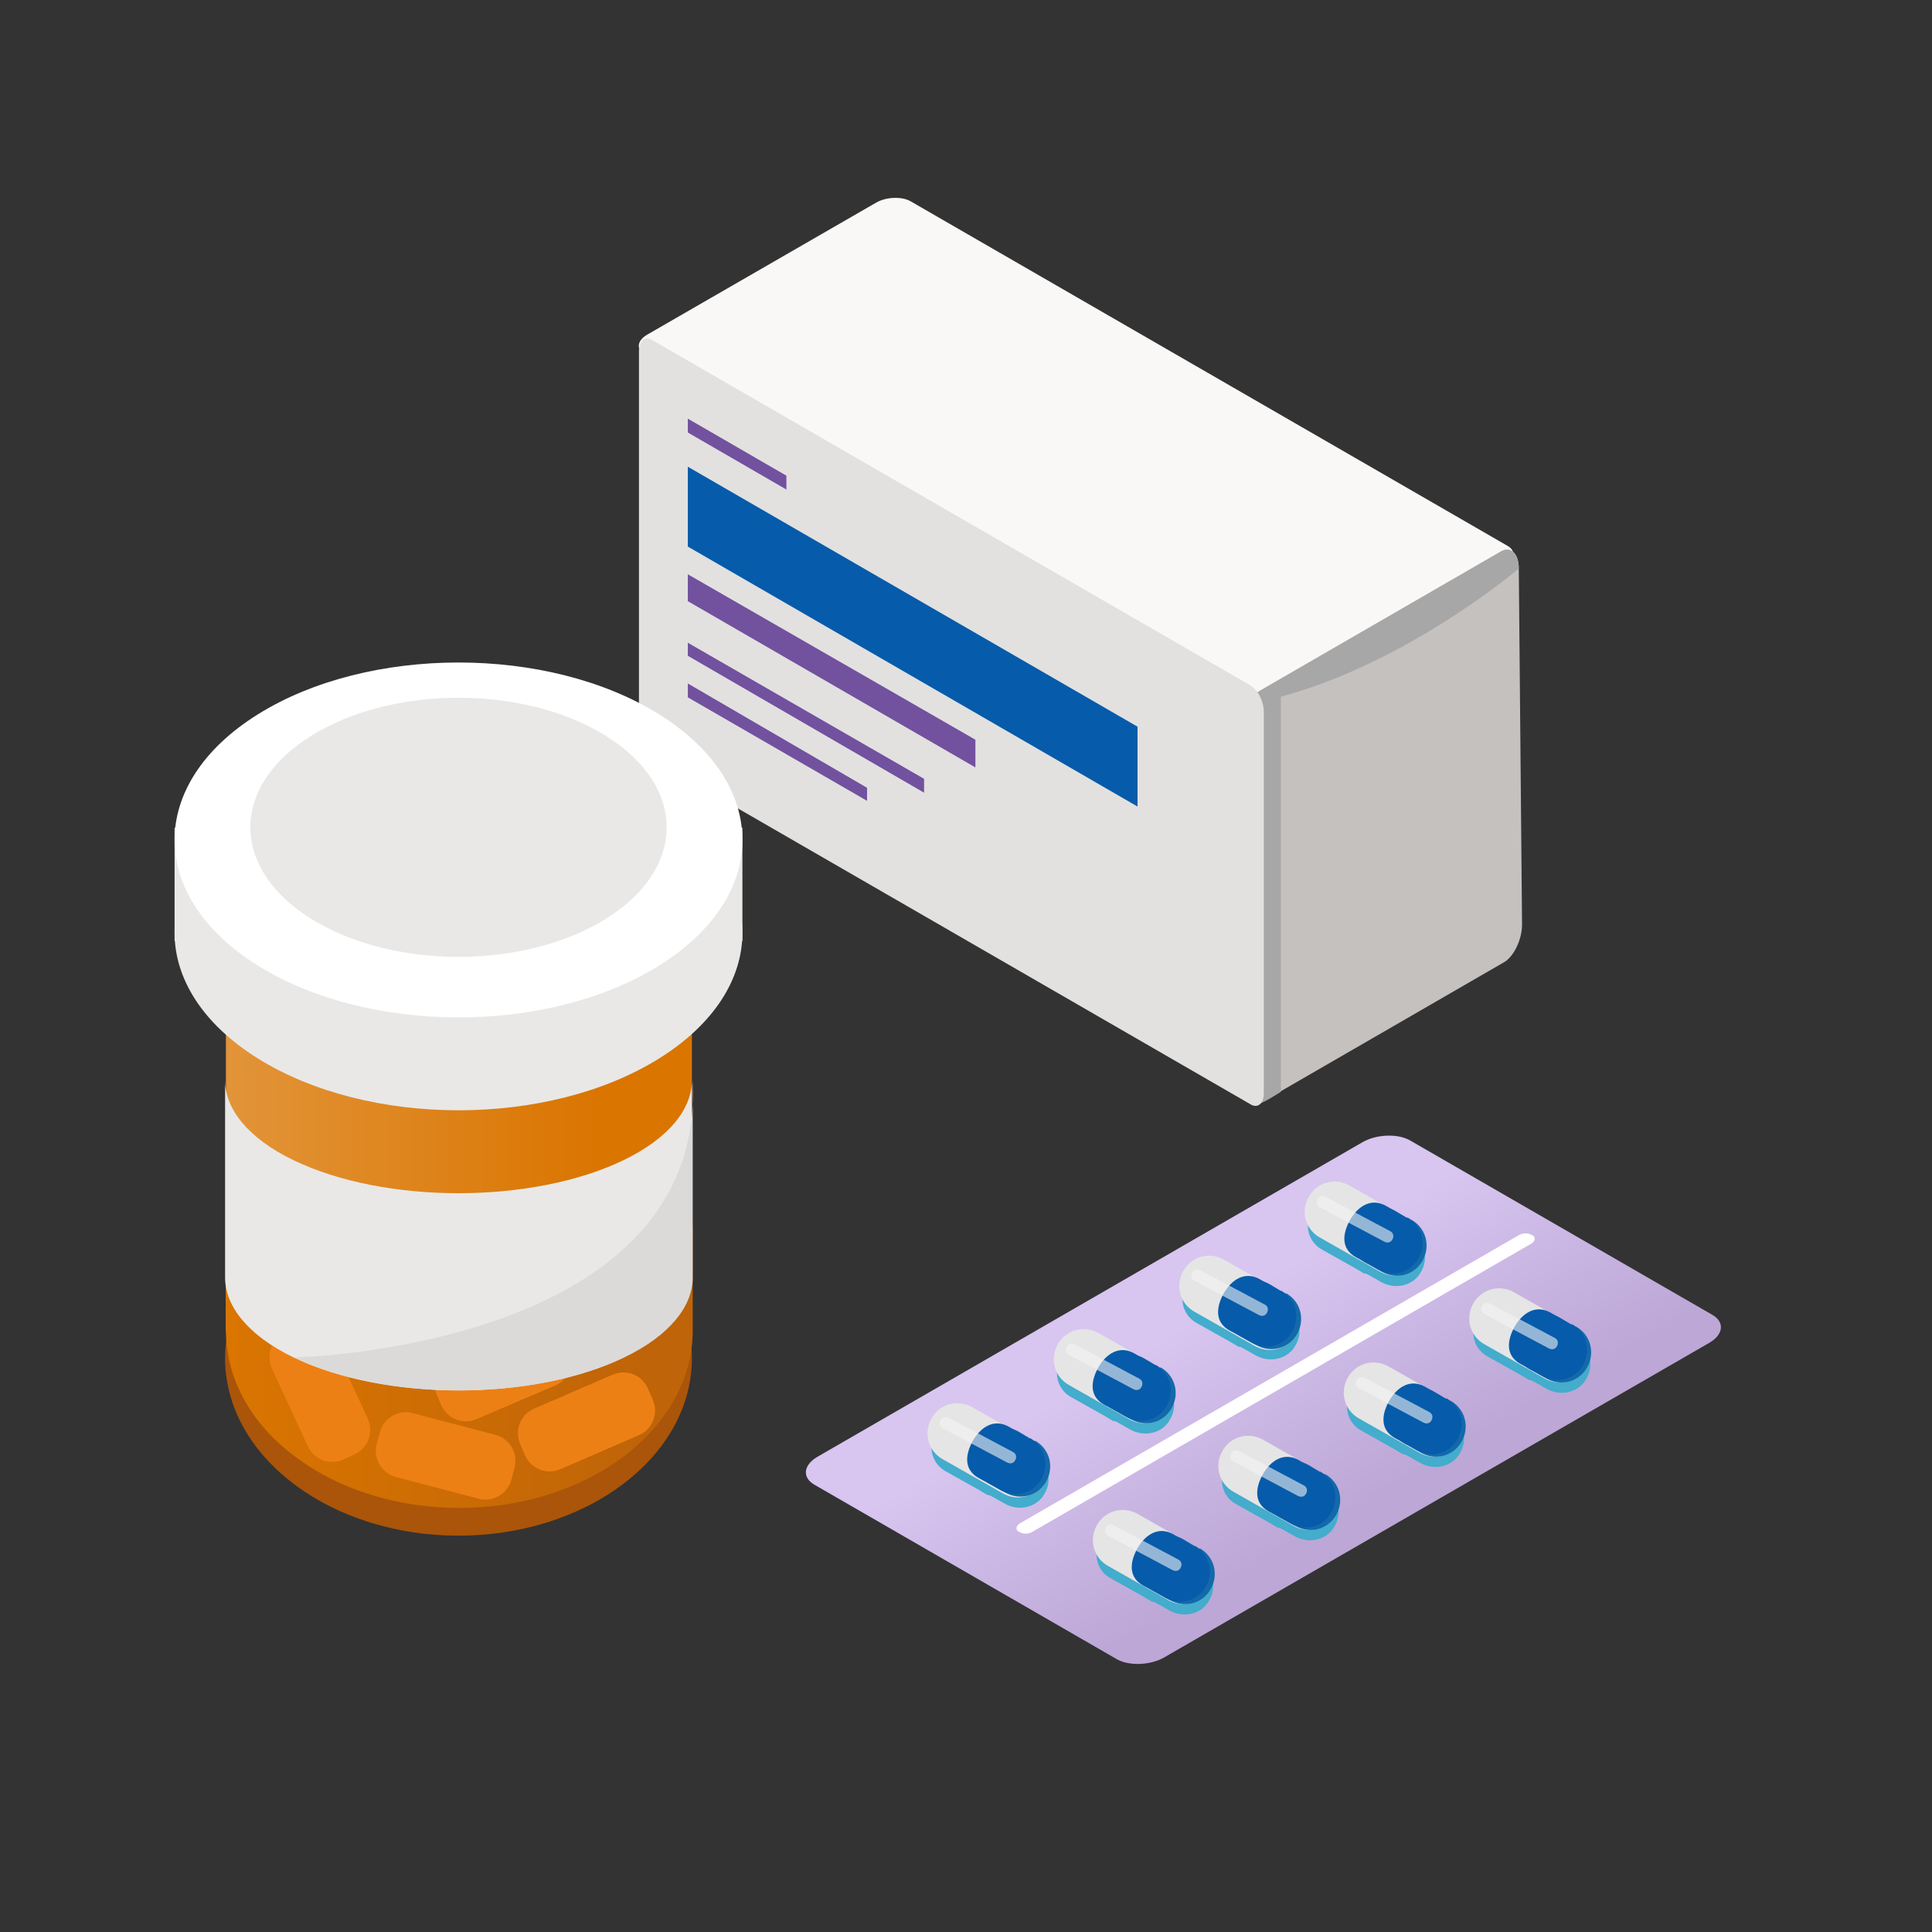 <svg width="166" height="166" viewBox="0 0 166 166" fill="none" xmlns="http://www.w3.org/2000/svg">
<rect x="0" y="0" width="166" height="166" fill="#333333" stroke="none"/>
<mask id="mask0_32_293" style="mask-type:alpha" maskUnits="userSpaceOnUse" x="0" y="0" width="166" height="166">
<rect width="166" height="166" fill="#D9D9D9"/>
</mask>
<g mask="url(#mask0_32_293)">
<path d="M106.698 60.057L55.389 30.439C54.619 30.019 54.759 29.249 55.599 28.759L75.268 17.416C76.108 16.926 77.438 16.856 78.208 17.276L129.517 46.893C130.287 47.313 130.147 48.084 129.307 48.574L109.638 59.916C108.798 60.407 107.468 60.477 106.698 60.057Z" fill="#F9F8F7"/>
<path d="M129.237 82.672L108.518 94.645C107.678 95.135 106.978 94.505 106.978 93.175L106.698 62.577C106.698 61.317 107.398 59.846 108.238 59.356L128.957 47.383C129.797 46.893 130.497 47.523 130.497 48.854L130.777 79.451C130.777 80.712 130.077 82.182 129.237 82.672Z" fill="#C4C1BF"/>
<path d="M108.028 60.337C119.787 57.956 130.497 48.854 130.497 48.854C130.497 47.593 129.797 46.893 128.957 47.383L108.238 59.356C107.398 59.846 106.698 61.317 106.698 62.577V65.588C106.838 64.468 107.258 60.757 108.028 60.337Z" fill="#A8A7A7"/>
<path d="M108.168 94.785C107.818 94.645 107.678 94.295 107.678 94.015V60.687C107.678 60.267 108.168 59.916 108.868 59.916C109.498 59.916 110.057 59.496 110.057 59.916V93.805C110.057 93.805 108.448 94.855 108.238 94.785H108.168Z" fill="#A8A7A7"/>
<path d="M107.398 94.855L56.089 65.238C55.389 64.818 54.899 63.837 54.899 62.927V30.159C54.899 29.249 55.459 28.829 56.089 29.249L107.398 58.866C108.098 59.286 108.588 60.267 108.588 61.177V93.945C108.588 94.855 108.028 95.275 107.398 94.855Z" fill="#E2E1E0"/>
<path d="M97.738 69.299L59.099 46.963V40.102L97.738 62.437V69.299Z" fill="#065BAA"/>
<path d="M83.808 63.557L59.099 49.344V51.654L83.808 65.938V63.557Z" fill="#72519E"/>
<path d="M79.398 66.918L59.099 55.225V56.346L79.398 68.109V66.918Z" fill="#72519E"/>
<path d="M67.569 40.872L59.099 35.971V37.161L67.569 42.062V40.872Z" fill="#72519E"/>
<path d="M74.499 67.688L59.099 58.726V59.916L74.499 68.809V67.688Z" fill="#72519E"/>
<path d="M146.877 115.37L100.048 142.397C98.858 143.097 96.968 143.167 95.918 142.537L69.949 127.553C68.899 126.923 69.039 125.873 70.229 125.173L117.057 98.146C118.247 97.446 120.137 97.376 121.187 98.006L147.157 112.99C148.207 113.62 148.067 114.67 146.877 115.37Z" fill="url(#paint0_linear_32_293)"/>
<path d="M53.569 127.483C45.729 133.435 33.059 133.435 25.22 127.483C17.38 121.532 17.38 111.87 25.22 105.918C33.059 99.966 45.729 99.966 53.569 105.918C61.409 111.87 61.409 121.532 53.569 127.483Z" fill="#AA5509"/>
<path d="M131.617 106.828L88.708 131.614C88.358 131.824 87.868 131.824 87.588 131.614H87.518C87.238 131.404 87.308 131.124 87.588 130.914L130.497 106.128C130.847 105.918 131.337 105.918 131.617 106.128H131.687C131.967 106.338 131.897 106.618 131.617 106.828Z" fill="white"/>
<path d="M53.569 87.153C45.729 93.105 33.059 93.105 25.22 87.153C17.38 81.202 17.38 71.539 25.22 65.588C33.059 59.636 45.729 59.636 53.569 65.588C61.409 71.539 61.409 81.202 53.569 87.153Z" fill="#DA7500"/>
<path d="M53.569 87.153C45.729 93.105 33.059 93.105 25.22 87.153C17.38 81.202 17.38 71.539 25.22 65.588C33.059 59.636 45.729 59.636 53.569 65.588C61.409 71.539 61.409 81.202 53.569 87.153Z" fill="#DA7500"/>
<path d="M59.449 76.371H19.41V114.39H59.449V76.371Z" fill="url(#paint1_linear_32_293)"/>
<path d="M59.449 105.288H55.529C54.969 104.658 23.89 104.658 23.33 105.288H19.41V114.32C19.41 118.241 21.37 122.162 25.29 125.103C33.13 131.054 45.799 131.054 53.639 125.103C57.559 122.092 59.519 118.241 59.519 114.32V105.288H59.449Z" fill="url(#paint2_linear_32_293)"/>
<path d="M56.649 90.934C47.129 96.886 31.66 96.886 22.14 90.934C12.62 84.983 12.62 75.32 22.14 69.369C31.66 63.417 47.129 63.417 56.649 69.369C66.169 75.32 66.169 84.983 56.649 90.934Z" fill="#E9E8E6"/>
<path d="M63.789 71.119H15V80.852H63.789V71.119Z" fill="#E9E8E6"/>
<path d="M56.649 82.952C47.129 88.904 31.66 88.904 22.14 82.952C12.62 77.001 12.62 67.338 22.14 61.387C31.66 55.435 47.129 55.435 56.649 61.387C66.169 67.338 66.169 77.001 56.649 82.952Z" fill="white"/>
<path d="M52.029 78.961C45.029 83.302 33.76 83.302 26.76 78.961C19.76 74.62 19.76 67.548 26.76 63.207C33.76 58.866 45.029 58.866 52.029 63.207C59.029 67.548 59.029 74.62 52.029 78.961Z" fill="#E9E8E6"/>
<path d="M52.639 118.111L45.894 121.03C44.723 121.537 44.185 122.897 44.691 124.068L45.108 125.032C45.615 126.204 46.975 126.742 48.146 126.235L54.891 123.315C56.062 122.809 56.6 121.448 56.094 120.277L55.677 119.313C55.17 118.142 53.81 117.604 52.639 118.111Z" fill="#ED8014"/>
<path d="M42.563 123.282L35.454 121.417C34.22 121.093 32.957 121.831 32.633 123.065L32.367 124.081C32.043 125.316 32.781 126.579 34.015 126.903L41.124 128.768C42.358 129.092 43.621 128.354 43.945 127.12L44.211 126.104C44.535 124.869 43.797 123.606 42.563 123.282Z" fill="#ED8014"/>
<path d="M45.472 113.831L38.711 116.715C37.538 117.216 36.992 118.574 37.493 119.747L37.905 120.713C38.405 121.887 39.762 122.433 40.936 121.932L47.696 119.048C48.87 118.547 49.415 117.19 48.915 116.016L48.503 115.05C48.002 113.876 46.645 113.33 45.472 113.831Z" fill="#ED8014"/>
<path d="M23.367 117.595L26.45 124.269C26.985 125.428 28.358 125.933 29.516 125.398L30.469 124.957C31.627 124.422 32.132 123.049 31.597 121.89L28.514 115.216C27.979 114.058 26.607 113.553 25.448 114.088L24.495 114.529C23.337 115.064 22.832 116.437 23.367 117.595Z" fill="#ED8014"/>
<path d="M53.569 99.686C45.729 103.467 33.059 103.467 25.22 99.686C21.3 97.796 19.34 95.275 19.34 92.825V109.769C19.34 112.22 21.3 114.74 25.22 116.631C33.059 120.412 45.729 120.412 53.569 116.631C57.489 114.74 59.449 112.22 59.449 109.769V92.825C59.449 95.275 57.489 97.796 53.569 99.686Z" fill="#E9E8E6"/>
<path d="M25.29 116.631C33.13 120.412 45.799 120.412 53.639 116.631C57.559 114.74 59.519 112.22 59.519 109.769V92.825C60.639 115.861 25.36 116.631 25.36 116.631H25.29Z" fill="#DBDAD9"/>
<path d="M88.848 124.963H88.708L87.938 124.543L86.678 123.842L83.738 122.232C82.548 121.602 81.008 121.952 80.378 123.142C79.678 124.333 80.098 125.803 81.288 126.433L84.158 128.044L84.858 128.464H84.998L85.278 128.604L86.398 129.234C87.588 129.864 89.128 129.514 89.758 128.324C90.458 127.133 90.038 125.663 88.848 125.033V124.963Z" fill="#44ACCC"/>
<path d="M81.008 125.383L86.188 128.324C87.448 129.024 88.988 128.604 89.688 127.343C90.388 126.083 89.968 124.543 88.708 123.842L83.528 120.902C82.268 120.202 80.728 120.622 80.028 121.882C79.328 123.142 79.748 124.683 81.008 125.383Z" fill="#E5E5E5"/>
<path d="M88.918 123.843L87.518 123.002C86.258 122.302 84.718 122.722 84.018 123.983C83.318 125.243 83.738 126.783 84.998 127.483L85.278 127.623L86.398 128.254C87.658 128.954 89.198 128.534 89.898 127.273C90.598 126.013 90.178 124.473 88.918 123.773V123.843Z" fill="#1369AA"/>
<path d="M88.498 123.632L86.678 122.582C85.418 121.882 84.298 122.582 83.598 123.773C82.898 125.033 82.828 126.293 84.088 126.993L84.858 127.413L85.978 128.044C87.238 128.744 88.778 128.324 89.478 127.063C90.178 125.803 89.758 124.263 88.498 123.562V123.632Z" fill="#065BAA"/>
<path opacity="0.6" d="M86.538 125.663L81.008 122.722C80.728 122.582 80.658 122.302 80.798 122.022C80.938 121.742 81.218 121.672 81.498 121.812L87.028 124.753C87.308 124.893 87.378 125.173 87.238 125.453C87.098 125.733 86.818 125.803 86.538 125.663Z" fill="#F3F3F3"/>
<path d="M99.628 118.591H99.488L98.718 118.171L97.458 117.471L94.518 115.861C93.328 115.23 91.788 115.58 91.158 116.771C90.458 117.961 90.878 119.431 92.068 120.062L94.938 121.672L95.638 122.092H95.778L96.058 122.232L97.178 122.862C98.368 123.492 99.908 123.142 100.538 121.952C101.238 120.762 100.818 119.291 99.628 118.661V118.591Z" fill="#44ACCC"/>
<path d="M91.858 119.011L97.038 121.952C98.298 122.652 99.838 122.232 100.538 120.972C101.238 119.712 100.818 118.171 99.558 117.471L94.378 114.53C93.118 113.83 91.578 114.25 90.878 115.51C90.178 116.771 90.598 118.311 91.858 119.011Z" fill="#E5E5E5"/>
<path d="M99.698 117.541L98.298 116.701C97.038 116.001 95.498 116.421 94.798 117.681C94.098 118.941 94.518 120.482 95.778 121.182L96.058 121.322L97.178 121.952C98.438 122.652 99.978 122.232 100.678 120.972C101.378 119.712 100.958 118.171 99.698 117.471V117.541Z" fill="#1369AA"/>
<path d="M99.278 117.331L97.458 116.281C96.198 115.581 95.078 116.281 94.378 117.471C93.678 118.731 93.608 119.992 94.868 120.692L95.638 121.112L96.758 121.742C98.018 122.442 99.558 122.022 100.258 120.762C100.958 119.502 100.538 117.961 99.278 117.261V117.331Z" fill="#065BAA"/>
<path opacity="0.6" d="M97.388 119.361L91.858 116.421C91.578 116.281 91.508 116.001 91.648 115.72C91.788 115.44 92.068 115.37 92.348 115.51L97.878 118.451C98.158 118.591 98.228 118.871 98.088 119.151C97.948 119.431 97.668 119.501 97.388 119.361Z" fill="#F3F3F3"/>
<path d="M110.408 112.22H110.268L109.498 111.8L108.238 111.099L105.298 109.489C104.108 108.859 102.568 109.209 101.938 110.399C101.238 111.589 101.658 113.06 102.848 113.69L105.718 115.3L106.418 115.72H106.558L106.838 115.861L107.958 116.491C109.148 117.121 110.688 116.771 111.318 115.58C112.017 114.39 111.597 112.92 110.408 112.29V112.22Z" fill="#44ACCC"/>
<path d="M102.638 112.71L107.818 115.65C109.078 116.351 110.618 115.931 111.318 114.67C112.017 113.41 111.598 111.87 110.338 111.169L105.158 108.229C103.898 107.528 102.358 107.949 101.658 109.209C100.958 110.469 101.378 112.01 102.638 112.71Z" fill="#E5E5E5"/>
<path d="M110.478 111.169L109.078 110.329C107.818 109.629 106.278 110.049 105.578 111.309C104.878 112.57 105.298 114.11 106.558 114.81L106.838 114.95L107.958 115.58C109.218 116.281 110.758 115.861 111.458 114.6C112.158 113.34 111.738 111.8 110.478 111.099V111.169Z" fill="#1369AA"/>
<path d="M110.058 110.959L108.238 109.909C106.978 109.209 105.858 109.909 105.158 111.099C104.458 112.36 104.388 113.62 105.648 114.32L106.418 114.74L107.538 115.37C108.798 116.071 110.338 115.65 111.038 114.39C111.737 113.13 111.317 111.589 110.058 110.889V110.959Z" fill="#065BAA"/>
<path opacity="0.6" d="M108.168 112.99L102.638 110.049C102.358 109.909 102.288 109.629 102.428 109.349C102.568 109.069 102.848 108.999 103.128 109.139L108.658 112.08C108.938 112.22 109.008 112.5 108.868 112.78C108.728 113.06 108.448 113.13 108.168 112.99Z" fill="#F3F3F3"/>
<path d="M121.187 105.918H121.047L120.277 105.498L119.017 104.798L116.077 103.187C114.887 102.557 113.347 102.907 112.717 104.098C112.017 105.288 112.437 106.758 113.627 107.388L116.497 108.999L117.197 109.419H117.337L117.617 109.559L118.737 110.189C119.927 110.819 121.467 110.469 122.097 109.279C122.797 108.089 122.377 106.618 121.187 105.988V105.918Z" fill="#44ACCC"/>
<path d="M113.417 106.338L118.597 109.279C119.857 109.979 121.397 109.559 122.097 108.299C122.797 107.038 122.377 105.498 121.117 104.798L115.937 101.857C114.677 101.157 113.137 101.577 112.437 102.837C111.738 104.098 112.157 105.638 113.417 106.338Z" fill="#E5E5E5"/>
<path d="M121.257 104.868L119.857 104.028C118.597 103.328 117.057 103.748 116.357 105.008C115.657 106.268 116.077 107.809 117.337 108.509L117.617 108.649L118.737 109.279C119.997 109.979 121.537 109.559 122.237 108.299C122.937 107.038 122.517 105.498 121.257 104.798V104.868Z" fill="#1369AA"/>
<path d="M120.907 104.658L119.087 103.608C117.827 102.907 116.707 103.608 116.007 104.798C115.307 106.058 115.237 107.318 116.497 108.019L117.267 108.439L118.387 109.069C119.647 109.769 121.187 109.349 121.887 108.089C122.587 106.828 122.167 105.288 120.907 104.588V104.658Z" fill="#065BAA"/>
<path opacity="0.6" d="M118.947 106.688L113.417 103.747C113.137 103.607 113.067 103.327 113.207 103.047C113.347 102.767 113.627 102.697 113.907 102.837L119.437 105.778C119.717 105.918 119.787 106.198 119.647 106.478C119.507 106.758 119.227 106.828 118.947 106.688Z" fill="#F3F3F3"/>
<path d="M113.767 127.764H113.627L112.857 127.343L111.597 126.643L108.658 125.033C107.468 124.403 105.928 124.753 105.298 125.943C104.668 127.133 105.018 128.604 106.208 129.234L109.078 130.844L109.778 131.264H109.918L110.198 131.404L111.317 132.035C112.507 132.665 114.047 132.315 114.677 131.124C115.377 129.934 114.957 128.464 113.767 127.834V127.764Z" fill="#44ACCC"/>
<path d="M105.998 128.184L111.178 131.124C112.437 131.824 113.977 131.404 114.677 130.144C115.377 128.884 114.957 127.343 113.697 126.643L108.518 123.702C107.258 123.002 105.718 123.422 105.018 124.683C104.318 125.943 104.738 127.483 105.998 128.184Z" fill="#E5E5E5"/>
<path d="M113.837 126.713L112.438 125.873C111.178 125.173 109.638 125.593 108.938 126.853C108.238 128.114 108.658 129.654 109.918 130.354L110.198 130.494L111.318 131.124C112.578 131.824 114.117 131.404 114.817 130.144C115.517 128.884 115.097 127.343 113.837 126.643V126.713Z" fill="#1369AA"/>
<path d="M113.417 126.503L111.597 125.453C110.338 124.753 109.218 125.453 108.518 126.643C107.818 127.904 107.748 129.164 109.008 129.864L109.778 130.284L110.898 130.914C112.157 131.614 113.697 131.194 114.397 129.934C115.097 128.674 114.677 127.133 113.417 126.433V126.503Z" fill="#065BAA"/>
<path opacity="0.6" d="M111.528 128.534L105.998 125.593C105.718 125.453 105.648 125.173 105.788 124.893C105.928 124.613 106.208 124.543 106.488 124.683L112.017 127.623C112.297 127.764 112.367 128.044 112.227 128.324C112.087 128.604 111.807 128.674 111.528 128.534Z" fill="#F3F3F3"/>
<path d="M102.988 134.135H102.848L102.078 133.715L100.818 133.015L97.878 131.404C96.688 130.774 95.148 131.124 94.518 132.315C93.888 133.505 94.238 134.975 95.428 135.605L98.298 137.216L98.998 137.636H99.138L99.418 137.776L100.538 138.406C101.728 139.036 103.268 138.686 103.898 137.496C104.598 136.306 104.178 134.835 102.988 134.205V134.135Z" fill="#44ACCC"/>
<path d="M95.218 134.555L100.398 137.496C101.658 138.196 103.198 137.776 103.898 136.516C104.598 135.255 104.178 133.715 102.918 133.015L97.738 130.074C96.478 129.374 94.938 129.794 94.238 131.054C93.538 132.315 93.958 133.855 95.218 134.555Z" fill="#E5E5E5"/>
<path d="M103.058 133.085L101.658 132.245C100.398 131.545 98.858 131.965 98.158 133.225C97.458 134.485 97.878 136.026 99.138 136.726L99.418 136.866L100.538 137.496C101.798 138.196 103.338 137.776 104.038 136.516C104.738 135.256 104.318 133.715 103.058 133.015V133.085Z" fill="#1369AA"/>
<path d="M102.638 132.875L100.818 131.825C99.558 131.124 98.438 131.825 97.738 133.015C97.038 134.275 96.968 135.536 98.228 136.236L98.998 136.656L100.118 137.286C101.378 137.986 102.918 137.566 103.618 136.306C104.318 135.045 103.898 133.505 102.638 132.805V132.875Z" fill="#065BAA"/>
<path opacity="0.6" d="M100.748 134.905L95.218 131.964C94.938 131.824 94.868 131.544 95.008 131.264C95.148 130.984 95.428 130.914 95.708 131.054L101.238 133.995C101.518 134.135 101.588 134.415 101.448 134.695C101.308 134.975 101.028 135.045 100.748 134.905Z" fill="#F3F3F3"/>
<path d="M124.547 121.462H124.407L123.637 121.042L122.377 120.342L119.437 118.731C118.247 118.101 116.707 118.451 116.077 119.641C115.377 120.832 115.797 122.302 116.987 122.932L119.857 124.543L120.557 124.963H120.697L120.977 125.103L122.097 125.733C123.287 126.363 124.827 126.013 125.457 124.823C126.157 123.632 125.737 122.162 124.547 121.532V121.462Z" fill="#44ACCC"/>
<path d="M116.777 121.882L121.957 124.823C123.217 125.523 124.757 125.103 125.457 123.843C126.157 122.582 125.737 121.042 124.477 120.342L119.297 117.401C118.037 116.701 116.497 117.121 115.797 118.381C115.097 119.641 115.517 121.182 116.777 121.882Z" fill="#E5E5E5"/>
<path d="M124.617 120.412L123.217 119.571C121.957 118.871 120.417 119.291 119.717 120.552C119.017 121.812 119.437 123.352 120.697 124.053L120.977 124.193L122.097 124.823C123.357 125.523 124.897 125.103 125.597 123.843C126.297 122.582 125.877 121.042 124.617 120.342V120.412Z" fill="#1369AA"/>
<path d="M124.267 120.202L122.447 119.151C121.187 118.451 120.067 119.151 119.367 120.342C118.667 121.602 118.597 122.862 119.857 123.562L120.627 123.983L121.747 124.613C123.007 125.313 124.547 124.893 125.247 123.632C125.947 122.372 125.527 120.832 124.267 120.132V120.202Z" fill="#065BAA"/>
<path opacity="0.6" d="M122.307 122.232L116.777 119.291C116.497 119.151 116.427 118.871 116.567 118.591C116.707 118.311 116.987 118.241 117.267 118.381L122.797 121.322C123.077 121.462 123.147 121.742 123.007 122.022C122.867 122.302 122.587 122.372 122.307 122.232Z" fill="#F3F3F3"/>
<path d="M135.397 115.09H135.257L134.487 114.67L133.227 113.97L130.287 112.36C129.097 111.73 127.557 112.08 126.927 113.27C126.227 114.46 126.647 115.931 127.837 116.561L130.707 118.171L131.407 118.591H131.547L131.827 118.731L132.947 119.361C134.137 119.992 135.677 119.641 136.307 118.451C137.007 117.261 136.587 115.791 135.397 115.16V115.09Z" fill="#44ACCC"/>
<path d="M127.557 115.51L132.737 118.451C133.997 119.151 135.537 118.731 136.237 117.471C136.937 116.211 136.517 114.67 135.257 113.97L130.077 111.029C128.817 110.329 127.277 110.749 126.577 112.009C125.877 113.27 126.297 114.81 127.557 115.51Z" fill="#E5E5E5"/>
<path d="M135.397 114.04L133.997 113.2C132.737 112.5 131.197 112.92 130.497 114.18C129.797 115.44 130.217 116.981 131.477 117.681L131.757 117.821L132.877 118.451C134.137 119.151 135.677 118.731 136.377 117.471C137.077 116.211 136.657 114.67 135.397 113.97V114.04Z" fill="#1369AA"/>
<path d="M135.047 113.83L133.227 112.78C131.967 112.079 130.847 112.78 130.147 113.97C129.447 115.23 129.377 116.491 130.637 117.191L131.407 117.611L132.527 118.241C133.787 118.941 135.327 118.521 136.027 117.261C136.727 116 136.307 114.46 135.047 113.76V113.83Z" fill="#065BAA"/>
<path opacity="0.6" d="M133.087 115.86L127.557 112.92C127.277 112.78 127.207 112.5 127.347 112.22C127.487 111.94 127.767 111.869 128.047 112.01L133.577 114.95C133.857 115.09 133.927 115.37 133.787 115.65C133.647 115.931 133.367 116.001 133.087 115.86Z" fill="#F3F3F3"/>
</g>
<defs>
<linearGradient id="paint0_linear_32_293" x1="101.098" y1="107.388" x2="116.014" y2="133.221" gradientUnits="userSpaceOnUse">
<stop offset="0.2" stop-color="#D8C5F0"/>
<stop offset="0.9" stop-color="#BCA7D6"/>
</linearGradient>
<linearGradient id="paint1_linear_32_293" x1="19.41" y1="95.345" x2="59.449" y2="95.345" gradientUnits="userSpaceOnUse">
<stop stop-color="#E29439"/>
<stop offset="0.8" stop-color="#DA7500"/>
</linearGradient>
<linearGradient id="paint2_linear_32_293" x1="19.41" y1="117.261" x2="59.449" y2="117.261" gradientUnits="userSpaceOnUse">
<stop stop-color="#DA7500"/>
<stop offset="0.9" stop-color="#BF6408"/>
</linearGradient>
</defs>
</svg>
